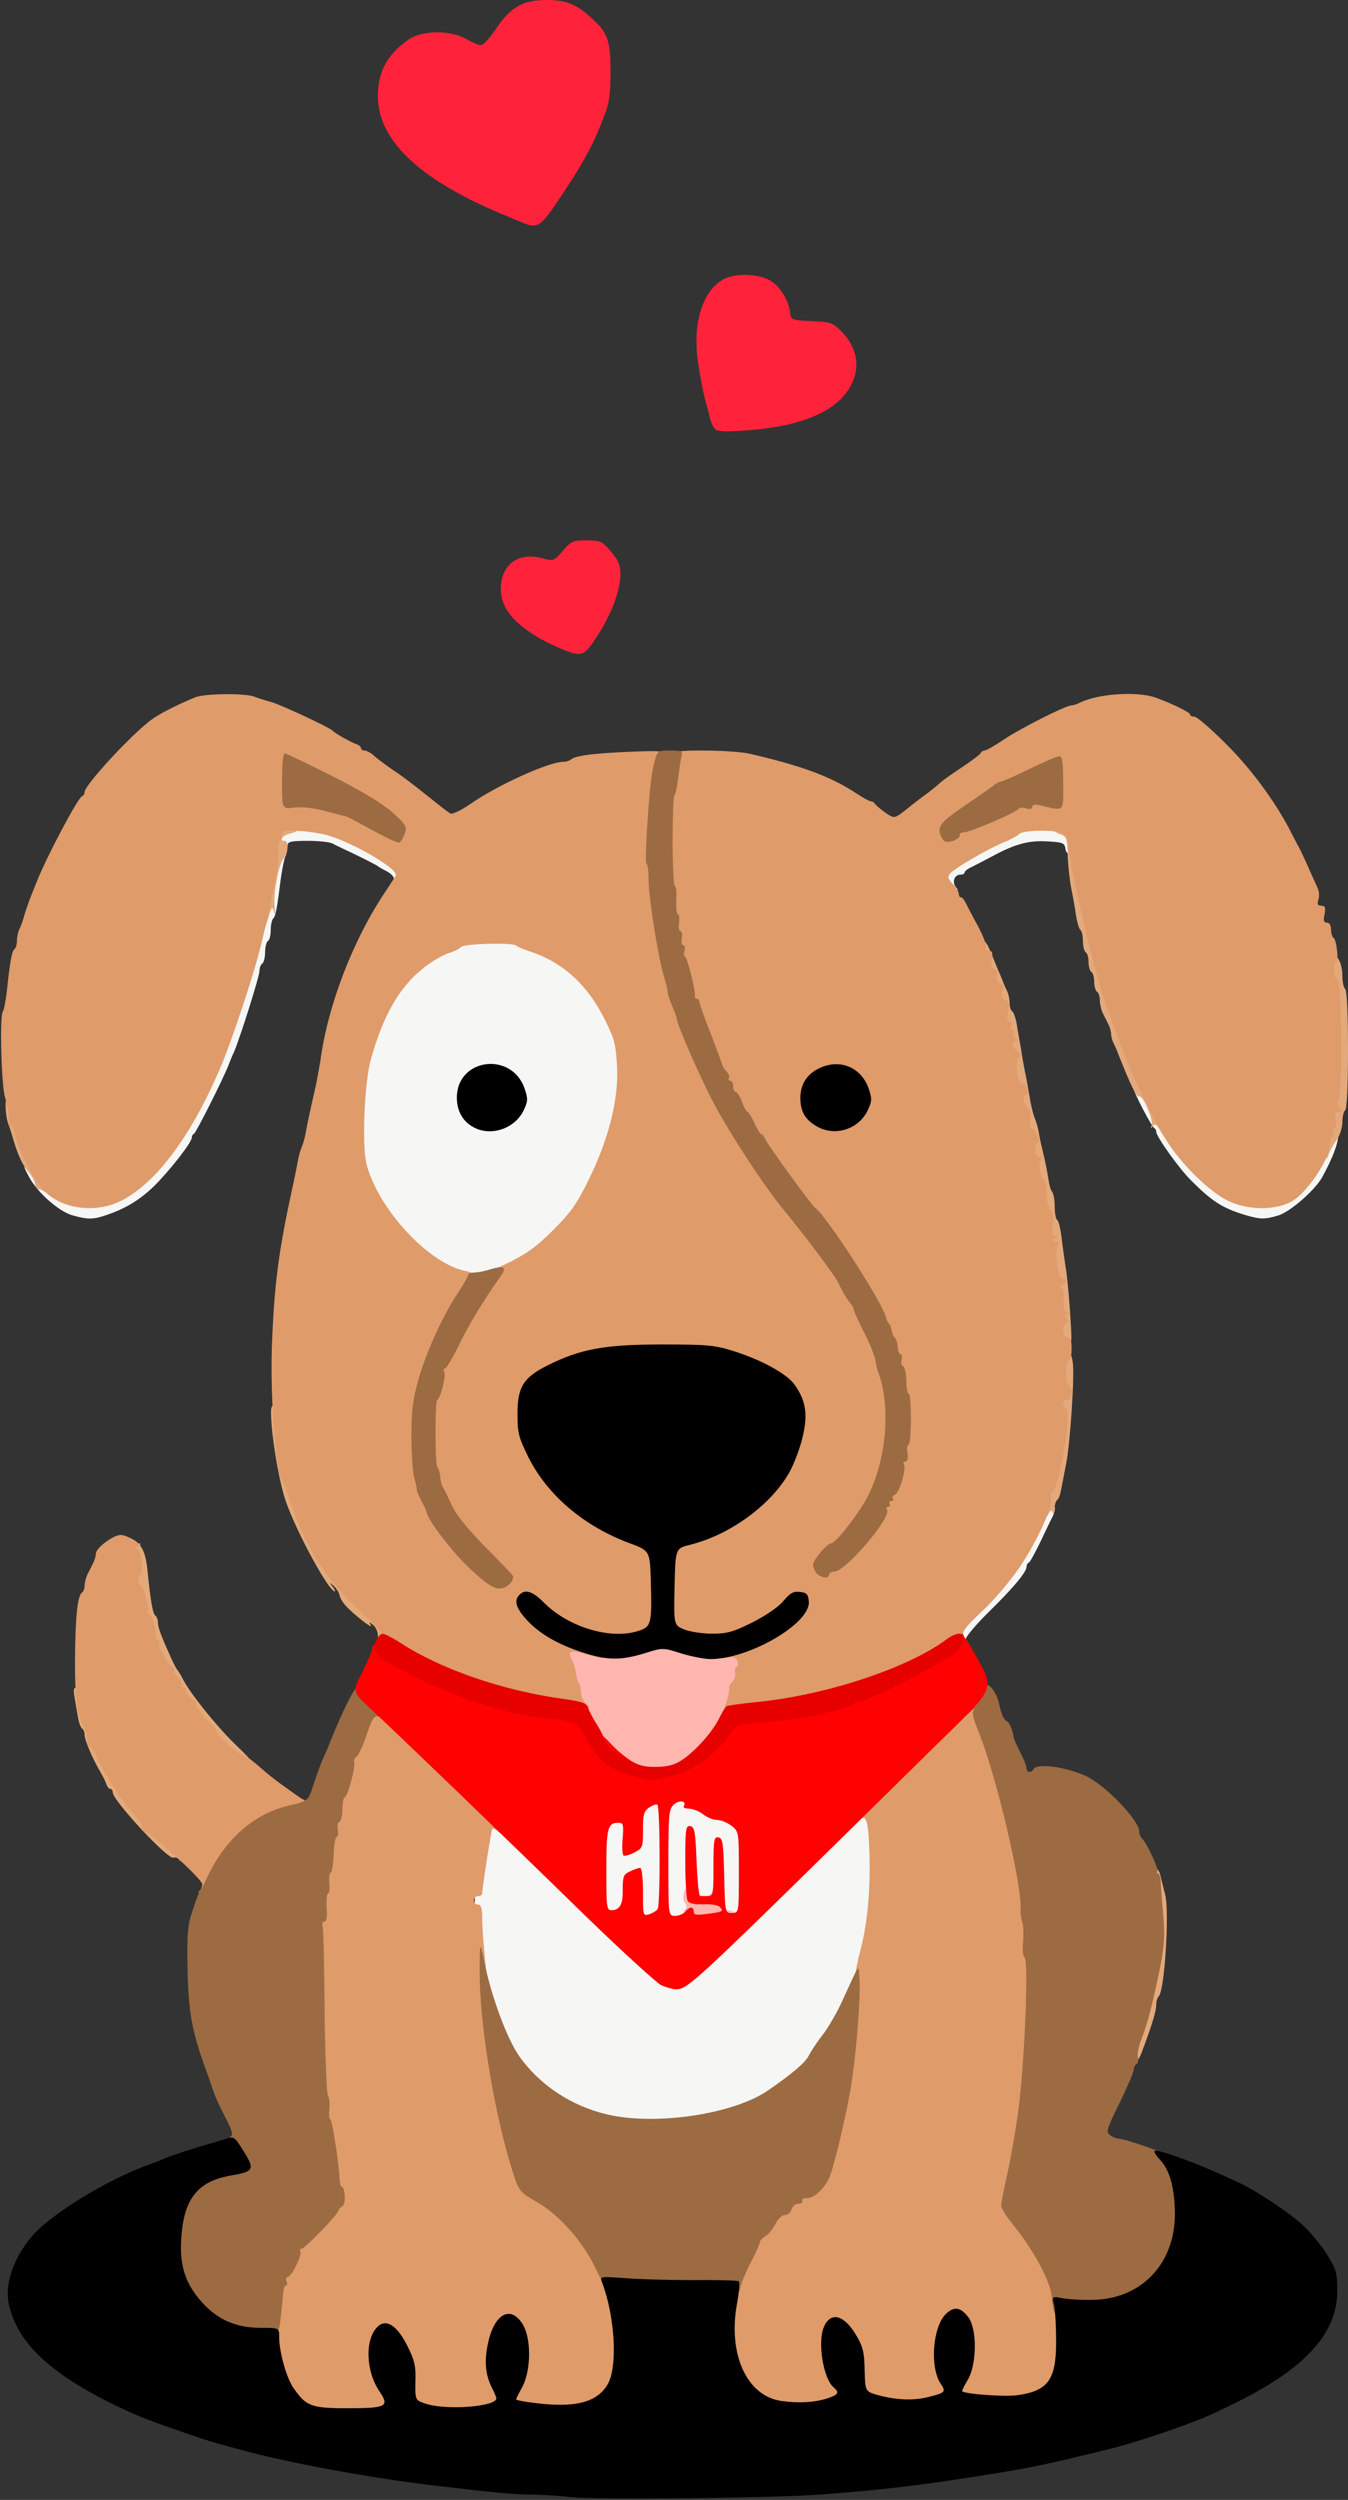 <svg xmlns="http://www.w3.org/2000/svg" width="478" height="886" viewBox="0 0 4780 8860"><rect x="0" y="0" width="4780" height="8860" fill="#333333" stroke="none"/><g id="l3HbFmF7BDHKE2RIU6nrSuj" fill="rgb(246,246,245)"><g><path id="p5KQN3EfG" d="M2110 7521 c-100 -26 -159 -60 -236 -136 -99 -98 -164 -246 -186 -423 -12 -99 -5 -332 12 -439 12 -73 12 -73 50 -73 35 0 49 11 204 161 166 161 166 161 166 2 0 -110 4 -163 12 -171 7 -7 33 -12 59 -12 48 0 48 0 52 48 3 39 4 36 5 -20 2 -83 14 -93 124 -103 67 -6 79 -5 84 9 3 9 14 16 24 16 9 0 29 9 43 20 14 11 36 20 50 20 13 0 36 9 51 21 26 20 26 20 26 182 0 162 0 162 188 -26 186 -186 189 -188 228 -185 39 3 39 3 47 118 21 278 -43 551 -167 713 -19 25 -41 58 -49 74 -14 25 -56 61 -144 122 -45 30 -155 70 -241 87 -102 20 -319 17 -402 -5z m407 -608 c105 -98 105 -98 67 -106 -21 -4 -41 -13 -45 -19 -9 -15 -78 -1 -85 17 -5 11 -28 14 -105 14 -99 0 -99 0 -101 -77 -1 -66 -2 -69 -5 -22 -5 66 -15 80 -60 80 -34 0 -34 0 -6 28 100 102 194 182 213 182 14 0 61 -36 127 -97z"></path><path id="pWdDHfoQs" d="M3380 5784 c0 -32 9 -44 75 -106 82 -77 178 -211 214 -300 19 -48 28 -58 47 -58 26 0 32 25 15 58 -5 9 -24 49 -42 87 -19 39 -37 72 -41 73 -5 2 -8 9 -8 15 0 19 -48 76 -138 164 -46 46 -80 87 -77 93 4 6 -5 10 -19 10 -23 0 -26 -4 -26 -36z"></path><path id="paoZzOc0y" d="M1589 4526 c-126 -45 -280 -224 -319 -369 -19 -71 -7 -361 19 -447 62 -212 156 -327 304 -372 59 -18 85 -20 176 -15 204 11 320 87 409 266 35 71 37 81 41 192 3 102 -1 132 -23 221 -83 322 -292 539 -518 538 -29 -1 -69 -7 -89 -14z m192 -569 c65 -44 60 -105 -12 -142 -28 -15 -32 -15 -60 2 -17 10 -38 30 -47 45 -14 24 -14 30 -1 54 12 24 63 64 80 64 3 0 21 -10 40 -23z"></path><path id="pekPyy679" d="M256 4307 c-48 -14 -124 -81 -153 -136 -22 -41 -22 -41 4 -41 18 0 37 12 61 40 42 50 106 84 151 81 43 -2 121 -42 171 -88 112 -100 247 -337 320 -559 12 -38 26 -73 30 -79 4 -5 10 -23 13 -40 5 -28 39 -155 71 -270 8 -27 20 -83 26 -122 12 -72 12 -73 41 -73 22 0 28 4 22 13 -4 6 -11 39 -16 72 -16 123 -19 140 -28 150 -5 5 -9 24 -9 41 0 18 -4 36 -10 39 -5 3 -10 21 -10 40 0 19 -5 37 -10 40 -5 3 -10 15 -10 27 0 18 -67 231 -90 286 -6 12 -14 32 -19 45 -19 50 -116 242 -123 245 -5 2 -8 9 -8 14 0 17 -79 118 -135 173 -51 49 -104 81 -176 104 -41 13 -60 13 -113 -2z"></path><path id="pY1kf5CL3" d="M4415 4306 c-81 -25 -116 -47 -192 -123 -43 -43 -123 -155 -123 -172 0 -5 -3 -11 -7 -13 -9 -4 -73 -127 -73 -139 0 -5 13 -9 28 -9 23 0 32 8 50 45 68 140 192 283 285 330 67 33 121 33 174 -1 38 -25 104 -114 131 -176 8 -20 19 -28 36 -28 20 0 23 4 19 23 -7 33 -25 75 -55 130 -26 46 -113 122 -156 135 -48 14 -62 14 -117 -2z"></path><path id="pQnNHb5py" d="M3334 3146 c-3 -8 -4 -29 -2 -47 4 -38 39 -66 155 -124 123 -60 250 -79 313 -45 29 15 29 100 1 100 -13 0 -21 -8 -23 -22 -3 -21 -10 -23 -63 -26 -67 -4 -115 9 -195 52 -30 16 -65 34 -77 40 -13 6 -23 14 -23 19 0 4 -7 7 -15 7 -21 0 -30 27 -15 45 11 13 8 15 -19 15 -18 0 -34 -6 -37 -14z"></path><path id="pXCskuFiZ" d="M1396 3117 c3 -8 -7 -19 -23 -28 -15 -8 -30 -16 -33 -19 -3 -3 -36 -20 -75 -39 -38 -18 -78 -37 -87 -42 -10 -5 -49 -9 -88 -9 -56 0 -70 3 -70 15 0 9 -9 15 -25 15 -22 0 -25 -4 -25 -40 0 -37 2 -40 38 -49 99 -28 242 12 386 109 40 27 46 36 46 66 0 30 -3 34 -25 34 -16 0 -23 -4 -19 -13z"></path></g></g><g id="l56CatYnSAIdJZAeFMIHtX4" fill="rgb(255,182,175)"><g><path id="p95qbismS" d="M2427 6799 c-4 -13 -2 -28 3 -33 6 -6 6 -14 -1 -22 -14 -16 0 -64 18 -64 8 0 17 9 20 20 4 13 14 20 30 20 16 0 27 -7 30 -20 10 -36 31 -22 39 25 3 25 10 45 14 45 5 0 15 3 23 6 11 4 17 -2 20 -18 3 -15 5 -10 6 15 1 35 0 37 -31 37 -18 0 -63 3 -99 6 -63 6 -66 6 -72 -17z"></path><path id="paLVwzfk4" d="M2259 6291 c-68 -14 -147 -89 -190 -181 -13 -28 -27 -50 -31 -50 -5 0 -8 -13 -8 -29 0 -17 -4 -33 -10 -36 -5 -3 -10 -21 -10 -39 0 -17 -5 -37 -11 -43 -6 -6 -9 -28 -7 -49 3 -35 6 -39 32 -42 15 -2 58 4 95 13 63 15 69 15 131 -4 81 -26 118 -26 196 -2 45 14 77 18 123 14 70 -7 81 0 81 53 0 36 -41 167 -71 226 -25 49 -90 121 -134 148 -36 22 -130 33 -186 21z"></path></g></g><g id="l2FDZb7mwJ6OUoijAopDNhl" fill="rgb(227,169,123)"><g><path id="pnWenVu7V" d="M4000 7283 c0 -21 9 -62 21 -92 61 -163 85 -346 65 -503 -8 -60 -7 -68 7 -68 10 0 19 11 22 28 4 15 11 46 17 68 15 62 -2 337 -23 359 -5 5 -9 18 -9 29 0 23 -12 64 -50 166 -22 59 -50 67 -50 13z"></path><path id="pJ7fOyN6T" d="M636 6592 c-4 -7 -14 -11 -21 -8 -20 7 -215 -203 -215 -231 0 -7 -4 -13 -9 -13 -5 0 -11 -8 -14 -17 -3 -10 -13 -29 -21 -43 -26 -43 -56 -113 -56 -131 0 -10 -4 -20 -9 -23 -5 -3 -12 -23 -15 -43 -4 -21 -9 -53 -12 -70 -5 -29 -3 -33 15 -33 17 0 21 6 21 35 0 19 5 35 10 35 6 0 10 14 10 30 0 17 5 30 10 30 6 0 10 11 10 25 0 14 4 25 8 25 5 0 18 19 28 42 35 79 110 183 193 267 66 68 81 89 79 110 -2 18 -5 22 -12 13z"></path><path id="pvA8WmmYD" d="M780 6214 c-22 -20 -40 -40 -40 -44 0 -4 -18 -26 -40 -49 -22 -23 -40 -48 -40 -55 0 -8 -7 -16 -15 -20 -8 -3 -15 -12 -15 -21 0 -8 -4 -15 -9 -15 -5 0 -12 -11 -15 -25 -4 -14 -11 -25 -16 -25 -6 0 -10 -7 -10 -15 0 -8 -4 -15 -8 -15 -13 0 -42 -68 -53 -123 -5 -28 -13 -53 -18 -56 -4 -4 -11 -26 -14 -50 -3 -24 -11 -47 -18 -51 -8 -6 -10 -26 -7 -67 4 -42 2 -62 -8 -71 -8 -7 -14 -26 -14 -43 0 -29 0 -29 28 -15 36 19 49 47 56 121 10 100 18 145 27 151 5 3 9 14 9 25 0 17 13 51 53 139 7 14 14 27 17 30 3 3 11 16 18 30 26 51 118 166 186 232 70 68 70 68 28 68 -34 0 -49 -7 -82 -36z"></path><path id="pzuZiQ1Nw" d="M1340 5796 c0 -13 -8 -30 -17 -37 -15 -12 -16 -12 -8 1 11 18 -61 -38 -89 -69 -11 -12 -21 -29 -22 -38 -2 -9 -11 -23 -20 -32 -17 -15 -17 -15 -5 2 8 9 11 17 8 17 -21 0 -133 -205 -172 -315 -21 -57 -45 -188 -52 -277 -4 -64 -3 -68 16 -68 19 0 21 6 21 75 0 43 4 75 10 75 6 0 10 20 10 45 0 25 4 45 8 45 5 0 19 33 32 73 29 92 78 190 124 250 20 26 36 49 36 51 0 4 76 78 143 138 18 17 27 35 27 57 0 26 -4 31 -25 31 -20 0 -25 -5 -25 -24z"></path><path id="p18XvlI5xX" d="M3697 5384 c-11 -11 -8 -122 3 -126 21 -7 42 -114 44 -218 6 -272 3 -250 30 -250 20 0 25 6 30 38 7 47 -9 289 -24 362 -6 30 -13 70 -17 88 -3 18 -9 35 -14 38 -5 3 -9 17 -10 32 0 15 -3 21 -6 13 -4 -10 -9 -9 -17 8 -7 12 -15 18 -19 15z"></path><path id="pjySwb2sk" d="M3736 4673 c-3 -54 -10 -125 -16 -158 -5 -33 -13 -93 -16 -132 -4 -40 -11 -73 -15 -73 -5 0 -9 -22 -9 -50 0 -27 -3 -50 -8 -50 -10 0 -32 -97 -32 -143 0 -20 -4 -37 -10 -37 -5 0 -10 -18 -10 -40 0 -22 -4 -40 -10 -40 -5 0 -10 -18 -10 -39 0 -22 -4 -41 -9 -43 -7 -3 -37 -160 -48 -255 -3 -24 -9 -43 -14 -43 -5 0 -9 -13 -9 -30 0 -16 -4 -30 -10 -30 -5 0 -10 -11 -10 -25 0 -14 -4 -25 -10 -25 -5 0 -10 -13 -10 -30 0 -16 -4 -30 -10 -30 -5 0 -10 -16 -10 -35 0 -47 30 -48 48 -2 8 17 18 43 24 57 6 14 15 36 21 50 5 14 13 33 18 42 5 10 9 29 9 42 0 14 4 27 9 30 5 3 11 20 15 38 3 18 10 60 16 93 5 33 14 83 20 110 5 28 12 66 15 85 4 19 10 44 15 55 5 11 11 34 14 50 2 17 10 50 16 75 6 25 14 63 17 85 3 22 9 44 14 49 5 6 9 29 9 52 0 24 4 45 9 48 5 3 11 29 15 58 3 29 11 85 17 123 5 39 12 114 15 168 6 97 6 97 -24 97 -30 0 -30 0 -36 -97z"></path><path id="p12idkXw3l" d="M157 4223 c-5 -4 -13 -8 -19 -8 -6 0 -12 -8 -14 -19 -1 -10 -11 -28 -21 -40 -22 -25 -37 -56 -54 -111 -6 -22 -15 -50 -20 -63 -5 -13 -9 -41 -9 -62 0 -33 3 -40 20 -40 17 0 20 7 20 40 0 22 4 40 9 40 5 0 11 14 15 31 3 18 24 70 47 116 22 45 39 93 37 104 -2 11 -7 17 -11 12z"></path><path id="p3KnloO44" d="M4691 4081 c-7 -17 -11 -43 -8 -58 21 -115 30 -153 36 -153 3 0 5 -83 3 -185 -2 -109 -7 -185 -12 -185 -6 0 -10 -27 -10 -60 0 -49 3 -60 16 -60 26 0 43 31 44 77 0 23 5 45 10 48 6 4 10 87 10 215 0 128 -4 211 -10 215 -5 3 -10 22 -10 42 0 19 -9 48 -20 63 -11 15 -24 38 -28 50 -8 22 -9 22 -21 -9z"></path><path id="pY4KR7sAj" d="M4116 4010 c-14 -25 -21 -29 -28 -19 -8 11 -9 10 -4 -4 6 -20 -33 -109 -45 -101 -8 5 -29 -38 -72 -146 -5 -14 -13 -33 -18 -42 -5 -10 -9 -25 -9 -33 0 -8 -4 -24 -10 -35 -5 -11 -14 -29 -20 -40 -5 -11 -10 -31 -10 -44 0 -14 -4 -28 -10 -31 -5 -3 -10 -19 -10 -35 0 -16 -4 -32 -10 -35 -5 -3 -10 -19 -10 -35 0 -16 -4 -32 -10 -35 -5 -3 -10 -21 -10 -40 0 -19 -4 -36 -9 -39 -4 -3 -11 -25 -15 -48 -3 -24 -11 -68 -17 -98 -6 -30 -12 -84 -13 -120 -2 -61 -4 -66 -29 -74 -16 -6 -27 -17 -27 -28 0 -14 8 -18 35 -18 28 0 35 4 35 20 0 11 5 20 10 20 6 0 10 11 10 24 0 33 46 253 76 366 38 142 111 354 155 449 22 46 39 88 39 93 0 5 7 16 15 24 8 9 15 30 15 49 0 18 5 35 11 37 6 2 9 14 7 27 -3 21 -4 21 -22 -9z"></path><path id="pK7YBUlbs" d="M913 3258 c3 -24 13 -74 21 -113 9 -38 16 -98 16 -132 0 -35 4 -63 10 -63 6 0 10 -9 10 -20 0 -17 7 -20 45 -20 37 0 45 3 45 19 0 13 -9 20 -30 25 -27 5 -43 26 -20 26 15 0 12 47 -4 63 -19 19 -38 127 -32 175 4 23 3 28 -2 14 -6 -21 -9 -19 -21 22 -8 29 -19 46 -28 46 -13 0 -14 -9 -10 -42z"></path></g></g><g id="l4q7JP9ZO5lwOzMgJByV1rR" fill="rgb(223,155,106)"><g><path id="p7df3nylv" d="M1085 8561 c-26 -11 -73 -59 -90 -91 -20 -40 -35 -126 -35 -203 1 -102 16 -221 29 -225 15 -5 41 -56 41 -82 0 -11 4 -20 9 -20 13 0 125 -118 129 -136 2 -8 9 -14 15 -14 8 0 9 -3 1 -8 -5 -4 -16 -59 -22 -122 -7 -63 -18 -117 -23 -121 -6 -3 -9 -22 -8 -42 2 -20 0 -39 -3 -42 -4 -4 -7 -129 -7 -278 -1 -150 -4 -300 -7 -334 -4 -35 -3 -63 2 -63 5 0 10 -37 10 -81 1 -45 6 -84 11 -88 6 -3 13 -44 16 -91 3 -47 10 -86 16 -88 6 -2 11 -24 11 -48 0 -24 4 -44 10 -44 11 0 30 -65 30 -106 0 -18 6 -34 13 -37 6 -2 23 -37 36 -76 24 -71 24 -71 63 -71 38 0 49 9 244 197 173 167 204 202 204 227 0 24 -2 27 -15 16 -9 -7 -17 -11 -19 -9 -4 4 -36 210 -36 229 0 6 -7 10 -15 10 -8 0 -15 7 -15 15 0 8 7 15 15 15 11 0 15 13 15 53 0 67 25 305 50 477 20 137 54 285 91 396 19 59 23 64 86 100 106 62 189 172 239 319 25 72 28 94 28 215 1 118 -2 139 -19 170 -40 69 -139 92 -295 70 -90 -13 -90 -13 -90 -46 0 -18 10 -52 22 -75 26 -50 27 -112 4 -158 -16 -30 -19 -32 -33 -18 -26 25 -44 112 -31 150 6 17 15 36 19 42 5 5 9 28 9 51 0 36 -4 43 -28 53 -41 17 -218 19 -274 2 -48 -14 -48 -14 -48 -86 0 -58 -5 -81 -27 -126 -31 -59 -52 -68 -67 -28 -12 36 0 90 29 133 34 51 34 103 -1 116 -30 12 -261 12 -289 1z"></path><path id="pcoWIRMcf" d="M2736 8540 c-93 -17 -152 -106 -163 -248 -7 -97 16 -221 58 -303 16 -32 29 -64 29 -71 0 -7 10 -18 22 -23 12 -6 29 -25 37 -42 9 -19 24 -33 34 -33 11 0 21 -9 24 -20 3 -11 12 -20 19 -20 8 0 14 -4 14 -10 0 -5 10 -10 23 -10 23 0 55 -29 76 -69 15 -27 66 -245 81 -341 6 -41 17 -138 25 -215 7 -77 22 -174 34 -215 27 -100 38 -219 34 -354 -4 -116 -11 -138 -38 -116 -13 11 -15 9 -15 -12 0 -18 48 -72 195 -219 170 -169 200 -194 230 -197 33 -3 35 -1 35 27 0 17 11 60 25 96 162 431 198 1032 94 1557 -22 108 -22 108 12 150 123 154 154 245 154 448 0 136 -8 162 -59 196 -40 26 -150 36 -246 24 -71 -10 -95 -9 -145 4 -74 20 -142 19 -225 -2 -65 -17 -65 -17 -65 -93 -1 -63 -5 -82 -28 -122 -35 -60 -42 -63 -57 -26 -11 26 -10 39 4 84 9 29 23 58 31 65 8 7 15 29 15 50 0 34 -4 39 -32 50 -44 15 -171 21 -232 10z"></path><path id="pTkl3SH3x" d="M706 6703 c6 -4 11 -16 11 -25 0 -19 -195 -195 -210 -190 -5 1 -5 -3 -2 -9 4 -6 -9 -27 -28 -47 -40 -43 -103 -138 -131 -200 -10 -23 -23 -42 -28 -42 -4 0 -8 -9 -8 -20 0 -11 -4 -28 -9 -38 -27 -52 -36 -114 -35 -252 1 -150 9 -226 25 -236 5 -3 9 -14 9 -25 0 -10 5 -28 10 -39 6 -11 15 -29 20 -40 6 -11 10 -26 10 -34 0 -20 62 -66 88 -66 11 0 27 7 36 15 8 8 21 15 28 15 10 0 9 3 -2 10 -8 5 -10 10 -4 10 7 0 14 20 16 45 2 25 0 45 -4 45 -5 0 -8 9 -8 20 0 11 4 20 9 20 10 0 32 80 25 92 -3 4 -1 8 5 8 9 0 28 65 23 83 -1 4 2 7 8 7 5 0 7 6 4 14 -3 7 1 20 8 27 7 8 14 21 16 29 2 7 11 19 20 27 9 7 13 13 9 13 -4 0 1 10 12 22 11 11 18 25 15 30 -3 4 0 8 5 8 6 0 11 7 11 15 0 8 9 19 20 25 11 6 18 15 15 20 -3 5 14 28 37 52 23 24 41 46 40 50 -2 9 76 78 89 78 7 0 28 15 49 33 47 41 63 54 127 99 47 34 53 36 62 20 9 -14 10 -12 11 14 0 30 -2 32 -61 44 -110 24 -206 105 -273 232 -18 34 -29 44 -52 46 -16 1 -24 -1 -18 -5z"></path><path id="pPTNrBZ5s" d="M2564 6064 c15 -36 26 -78 21 -82 -2 -2 3 -11 11 -20 9 -8 13 -23 11 -33 -3 -10 -1 -19 5 -21 5 -2 6 -11 3 -21 -5 -12 -15 -16 -36 -12 -24 4 -29 2 -29 -15 0 -11 7 -20 15 -20 21 0 118 -38 141 -55 10 -8 -6 -4 -36 10 -46 21 -70 25 -146 25 -60 0 -104 -5 -128 -15 -36 -15 -36 -15 -34 -182 3 -166 3 -166 58 -179 136 -34 281 -139 345 -248 41 -70 65 -163 52 -201 -25 -77 -101 -131 -247 -176 -65 -21 -96 -24 -225 -24 -168 0 -265 19 -375 75 -115 58 -133 130 -67 263 67 135 197 246 359 306 73 27 73 27 76 171 1 80 0 155 -3 167 -7 30 -54 43 -156 43 -53 0 -89 4 -89 10 0 6 14 10 30 10 23 0 30 4 30 20 0 22 -6 22 -79 1 -50 -14 -59 -10 -43 22 6 12 13 34 15 49 1 15 6 30 10 34 4 4 7 18 7 31 0 14 8 32 17 41 16 16 15 17 -12 20 -60 7 -289 -38 -420 -83 -131 -45 -305 -142 -305 -170 0 -8 5 -15 11 -15 6 0 -24 -32 -66 -72 -129 -121 -200 -230 -252 -387 -14 -42 -29 -80 -33 -86 -22 -29 -42 -290 -36 -470 8 -220 23 -339 76 -580 6 -27 13 -63 16 -80 3 -16 9 -39 14 -50 5 -11 11 -33 14 -50 5 -28 11 -59 37 -172 5 -27 12 -64 15 -83 26 -197 117 -433 234 -605 14 -22 30 -45 33 -52 13 -21 -152 -118 -243 -143 -25 -7 -71 -14 -102 -15 -51 -3 -58 -1 -58 16 0 10 -3 19 -8 19 -4 0 -7 24 -6 53 0 28 -5 75 -12 102 -7 28 -15 64 -17 80 -2 17 -6 37 -9 45 -3 8 -11 40 -18 70 -21 98 -110 368 -155 469 -102 234 -223 394 -344 456 -97 49 -222 29 -284 -45 -31 -36 -85 -145 -93 -189 -4 -17 -10 -31 -15 -31 -5 0 -9 -15 -9 -34 0 -19 -5 -47 -11 -63 -14 -32 -21 -293 -9 -308 4 -5 10 -37 14 -70 11 -104 18 -145 27 -151 5 -3 9 -16 9 -30 0 -13 4 -32 9 -42 5 -9 14 -35 20 -57 7 -22 17 -50 22 -62 5 -13 13 -33 18 -45 35 -89 147 -301 162 -306 5 -2 9 -9 9 -15 0 -24 161 -199 235 -255 28 -21 90 -53 158 -81 33 -13 176 -15 209 -2 13 5 41 14 63 20 38 12 204 89 215 101 9 10 65 41 83 47 9 3 17 9 17 14 0 5 6 9 13 9 7 0 22 8 33 18 10 10 42 33 69 52 28 18 82 59 120 90 39 31 75 60 82 63 6 4 38 -11 70 -33 94 -66 277 -149 329 -150 11 0 24 -4 30 -9 14 -13 84 -22 217 -27 92 -4 117 -2 117 8 0 7 -7 49 -16 93 -34 171 -17 437 42 670 28 108 43 146 44 108 0 -28 -22 -116 -32 -123 -13 -10 -40 -183 -33 -216 3 -19 2 -34 -2 -34 -4 0 -8 -86 -8 -190 0 -105 3 -190 6 -190 4 0 10 -29 14 -65 7 -65 7 -65 121 -65 62 0 135 5 161 11 187 43 291 82 380 141 23 15 46 28 51 28 6 0 12 4 14 8 2 4 18 18 36 31 33 23 33 23 73 -8 21 -17 58 -46 82 -63 23 -18 44 -36 47 -39 3 -3 34 -25 70 -49 36 -24 67 -47 68 -52 2 -4 8 -8 13 -8 6 0 36 -17 67 -38 59 -40 222 -122 241 -122 6 0 19 -4 29 -9 65 -33 206 -42 272 -18 64 24 120 52 120 59 0 5 7 8 16 8 8 0 57 42 108 93 90 89 170 197 226 301 14 28 31 60 37 71 6 11 21 43 33 70 12 28 27 60 32 71 6 12 7 31 3 43 -5 16 -2 21 11 21 13 0 15 6 11 30 -5 22 -3 30 8 30 9 0 15 10 15 24 0 14 4 27 9 30 11 7 19 86 9 86 -5 0 -8 14 -8 30 0 17 5 30 13 30 15 0 18 421 3 432 -6 4 -4 13 3 22 11 13 11 16 -3 16 -12 0 -14 7 -9 30 3 19 1 30 -5 30 -6 0 -9 7 -6 15 4 8 2 15 -2 15 -5 0 -9 15 -10 33 -1 46 -75 157 -127 191 -58 37 -160 37 -234 1 -62 -31 -155 -120 -208 -200 -53 -80 -134 -249 -174 -360 -18 -49 -38 -106 -46 -125 -41 -111 -134 -502 -135 -569 -1 -45 -18 -56 -95 -57 -40 0 -74 5 -80 11 -5 6 -30 20 -55 30 -58 24 -175 92 -191 111 -10 12 -8 19 10 37 11 13 21 29 21 35 0 7 3 12 8 12 4 0 12 10 18 23 6 12 25 49 43 81 17 33 30 65 27 73 -3 7 1 13 11 13 12 0 14 7 10 29 -4 21 -2 31 9 35 10 4 13 13 9 25 -3 12 0 21 10 25 11 4 14 13 10 29 -5 17 -2 26 10 31 12 4 14 14 9 41 -4 24 -3 35 6 35 7 0 10 7 6 15 -3 8 -1 15 5 15 6 0 7 5 3 11 -3 6 0 15 7 20 10 6 11 9 2 9 -19 0 -16 21 5 36 12 10 14 16 5 22 -16 10 -5 92 12 92 7 0 15 9 18 20 3 11 1 20 -4 20 -14 0 -11 30 6 46 9 10 12 25 8 44 -3 17 -1 30 4 30 5 0 15 11 21 25 7 15 8 25 2 25 -6 0 -10 11 -10 25 0 17 6 25 18 26 9 0 12 3 5 5 -14 6 -6 65 10 76 6 3 10 25 9 48 -1 24 4 47 12 56 10 9 12 27 9 54 -4 30 -2 40 8 40 11 0 11 2 -1 10 -12 8 -12 10 5 10 12 0 16 3 9 8 -17 11 -5 122 12 122 17 0 18 16 2 24 -9 4 -9 8 -3 11 6 3 9 22 7 41 -3 24 0 39 9 45 12 7 11 9 -1 9 -13 0 -13 1 0 11 11 8 12 12 3 16 -19 7 -16 53 2 53 11 0 15 11 15 40 0 22 -4 40 -10 40 -5 0 -10 20 -10 45 0 25 5 45 10 45 6 0 10 11 10 25 0 16 -6 25 -15 25 -17 0 -21 26 -4 32 21 7 -26 288 -50 296 -5 2 -7 11 -4 21 7 29 -47 149 -109 242 -32 48 -92 119 -134 158 -61 57 -74 74 -66 87 8 14 3 22 -22 39 -168 113 -420 199 -661 225 -55 6 -118 13 -139 17 -36 6 -39 4 -32 -13z m-960 -1340 c51 -102 124 -214 146 -224 108 -49 142 -71 212 -141 64 -64 85 -95 127 -181 70 -143 105 -283 99 -398 -4 -77 -9 -98 -41 -162 -61 -125 -148 -205 -262 -244 -27 -9 -52 -19 -55 -23 -9 -11 -184 -7 -195 5 -5 7 -27 17 -47 23 -20 7 -60 30 -88 53 -84 67 -142 168 -185 323 -23 81 -32 308 -15 372 43 161 223 354 353 378 47 9 49 36 8 97 -38 57 -97 167 -106 198 -12 41 3 18 49 -76z m1397 -767 c64 -43 60 -105 -10 -141 -25 -14 -31 -13 -60 2 -47 25 -68 64 -53 96 10 22 65 66 83 66 3 0 21 -10 40 -23z m-1661 -1067 c-19 -16 -97 -61 -172 -100 -138 -71 -138 -71 -138 -16 0 56 0 56 53 56 65 1 167 28 232 62 64 34 68 34 25 -2z"></path></g></g><g id="l4gmMRcfQcOSoFWXeKD1xqq" fill="rgb(255,34,59)"><g><path id="pq9knrasT" d="M1984 2297 c-136 -59 -207 -129 -208 -205 -2 -90 61 -138 149 -113 37 10 40 9 71 -27 29 -34 36 -37 84 -37 48 0 55 3 86 39 27 32 34 48 34 82 0 56 -33 144 -84 221 -46 71 -54 73 -132 40z"></path><path id="pF4fa0q5P" d="M2534 1519 c-6 -8 -14 -25 -17 -39 -3 -14 -11 -43 -17 -65 -6 -22 -17 -78 -24 -124 -21 -134 10 -250 82 -297 41 -28 137 -26 179 4 34 24 60 69 65 112 3 24 7 25 76 28 66 3 75 5 105 36 46 46 64 104 48 158 -34 113 -163 178 -391 194 -75 5 -98 3 -106 -7z"></path><path id="pRkyq5r7j" d="M1850 788 c-14 -6 -34 -14 -45 -19 -310 -125 -465 -268 -465 -428 0 -88 33 -148 109 -201 47 -33 148 -34 204 -2 21 12 44 22 52 22 8 0 31 -24 51 -54 53 -80 97 -106 181 -106 72 0 109 15 166 69 52 48 62 77 62 186 0 81 -5 112 -24 160 -39 102 -73 164 -162 296 -63 94 -74 100 -129 77z"></path></g></g><g id="l6pORsEEiLtMVJiFfHg36rI" fill="rgb(156,107,66)"><g><path id="pNvK7pqrh" d="M775 8256 c-64 -29 -129 -102 -151 -168 -24 -73 -16 -246 14 -304 29 -56 73 -91 124 -99 83 -13 81 -11 56 -56 -20 -36 -20 -40 -5 -52 15 -11 14 -18 -16 -77 -19 -36 -36 -74 -39 -85 -4 -11 -16 -47 -28 -80 -49 -133 -62 -205 -65 -357 -2 -129 0 -156 19 -210 11 -35 23 -65 26 -68 4 -3 14 -23 24 -45 62 -134 165 -226 287 -255 72 -17 72 -17 90 -73 10 -31 25 -74 35 -95 9 -20 20 -46 24 -57 49 -122 92 -205 105 -205 6 0 28 17 48 38 40 41 51 84 19 75 -15 -4 -23 9 -43 68 -13 39 -29 73 -36 76 -6 3 -9 11 -7 18 6 15 -24 125 -34 125 -4 0 -7 19 -8 42 0 23 -5 43 -11 45 -5 2 -8 15 -5 28 2 14 0 25 -4 25 -5 0 -10 28 -11 62 -1 35 -6 64 -11 66 -4 1 -6 18 -4 37 2 19 0 35 -4 35 -5 0 -7 22 -6 50 3 33 0 50 -8 50 -6 0 -9 8 -6 18 3 9 6 145 7 302 2 157 7 291 12 297 5 7 7 29 5 48 -2 19 -1 35 3 35 6 0 32 160 33 213 1 15 4 27 7 27 13 0 16 61 4 68 -7 4 -14 12 -16 19 -6 17 -119 133 -130 133 -6 0 -7 4 -4 10 7 12 -32 90 -45 90 -5 0 -7 7 -4 15 4 8 2 15 -2 15 -5 0 -9 12 -10 28 -1 15 -5 55 -9 90 -8 62 -8 62 -89 62 -64 0 -92 -5 -131 -24z"></path><path id="pEWBl4bRF" d="M3736 8188 c-3 -13 -6 -32 -6 -43 -1 -52 -64 -171 -142 -266 -21 -26 -38 -54 -38 -63 0 -8 9 -53 19 -99 11 -45 29 -146 40 -222 23 -160 40 -548 24 -558 -6 -4 -8 -28 -5 -56 2 -28 1 -58 -3 -68 -4 -10 -7 -29 -6 -43 6 -86 -85 -473 -147 -627 -22 -54 -27 -75 -18 -85 6 -7 -1 -2 -16 11 -28 24 -28 24 -28 -1 0 -30 60 -98 87 -98 16 0 41 38 47 73 5 28 18 57 26 57 7 0 22 33 24 55 0 6 11 30 23 54 13 24 23 50 23 57 0 16 16 19 25 4 13 -22 110 -9 185 24 68 31 190 157 190 198 0 8 4 18 10 24 17 17 59 107 54 116 -3 4 -2 8 3 8 4 0 9 15 9 33 1 17 5 71 9 118 6 64 3 107 -9 170 -25 126 -46 208 -67 262 -11 27 -17 57 -14 67 3 10 1 21 -5 25 -5 3 -10 13 -10 21 0 8 -22 60 -50 117 -46 93 -49 103 -33 115 9 6 24 12 32 12 22 0 182 57 193 68 18 18 38 125 38 202 0 146 -55 247 -163 300 -55 27 -73 30 -164 33 -74 1 -103 5 -103 15 0 21 -27 13 -34 -10z"></path><path id="pSZHvsNVQ" d="M2590 8126 c0 -12 -28 -14 -162 -14 -90 1 -191 -2 -225 -6 -63 -8 -63 -8 -92 -69 -45 -93 -126 -185 -204 -231 -63 -36 -67 -41 -86 -100 -66 -201 -121 -531 -120 -719 0 -112 0 -112 20 -18 24 113 77 255 118 315 72 104 186 180 315 210 172 40 446 -1 569 -85 88 -61 130 -97 144 -122 8 -16 30 -50 50 -75 20 -26 50 -78 68 -117 68 -147 59 -138 63 -75 4 67 -13 274 -33 390 -19 108 -62 285 -76 312 -21 40 -53 68 -76 68 -14 0 -21 4 -18 10 3 6 -3 10 -13 10 -11 0 -22 9 -25 20 -3 11 -13 20 -24 20 -10 0 -25 14 -34 33 -9 17 -24 37 -35 42 -10 6 -19 15 -19 20 0 6 -14 37 -31 70 -18 33 -35 75 -39 93 -6 31 -35 46 -35 18z"></path><path id="pWOUhHT4w" d="M1667 5560 c-63 -59 -151 -173 -155 -203 -1 -4 -9 -22 -19 -40 -9 -17 -16 -35 -15 -38 0 -4 -3 -22 -9 -40 -5 -19 -10 -86 -10 -149 0 -94 5 -131 26 -205 29 -99 85 -222 139 -303 20 -30 36 -58 36 -63 0 -5 10 -9 21 -9 12 0 39 -5 60 -12 47 -14 57 -6 35 24 -59 83 -115 174 -149 246 -22 45 -44 82 -49 82 -5 0 -6 5 -3 11 8 12 -14 99 -24 99 -9 0 -9 234 0 240 4 3 9 19 10 35 2 17 6 32 9 35 3 3 16 30 30 60 17 39 54 84 122 154 54 54 98 100 98 103 0 21 -25 43 -49 43 -22 0 -47 -17 -104 -70z"></path><path id="pHj1YqoCR" d="M2889 5566 c-10 -21 -7 -29 17 -60 16 -20 34 -36 40 -36 15 0 77 -76 119 -145 76 -127 98 -336 48 -465 -3 -8 -7 -26 -9 -40 -2 -14 -20 -59 -41 -100 -21 -41 -37 -77 -36 -80 1 -3 -4 -11 -10 -19 -13 -15 -32 -47 -45 -76 -12 -25 -121 -170 -189 -252 -70 -84 -190 -267 -252 -383 -48 -91 -131 -280 -131 -299 0 -5 -8 -26 -17 -47 -9 -22 -16 -42 -15 -46 1 -3 -5 -28 -13 -55 -22 -74 -55 -281 -55 -345 0 -32 -4 -58 -8 -58 -8 0 11 -284 23 -335 15 -66 14 -65 62 -65 42 0 45 2 39 23 -3 13 -8 49 -12 80 -4 31 -10 57 -13 57 -3 0 -6 72 -6 160 0 88 4 160 8 160 5 0 7 23 5 50 -1 28 1 50 6 50 4 0 6 14 4 30 -3 16 0 30 5 30 5 0 7 11 5 25 -3 14 -1 25 5 25 5 0 7 9 4 20 -3 11 -2 20 2 20 7 0 37 117 35 138 -1 6 2 12 7 12 5 0 9 5 9 11 0 6 18 56 40 112 22 56 40 107 42 112 1 6 8 16 15 23 7 8 11 18 8 23 -4 5 -1 9 4 9 6 0 11 9 11 20 0 11 4 20 9 20 5 0 15 16 22 35 7 19 16 35 19 35 4 0 15 18 25 40 10 22 21 40 25 40 4 0 11 10 17 23 11 22 160 228 173 237 40 28 242 340 252 390 2 8 6 17 10 20 3 3 8 14 10 25 1 11 7 23 11 26 5 4 10 18 10 33 1 14 6 26 11 26 4 0 6 9 3 20 -3 10 0 21 5 22 6 2 11 25 12 51 0 26 4 47 9 47 4 0 7 41 7 90 0 50 -4 90 -8 90 -5 0 -7 14 -4 30 3 19 0 30 -7 30 -7 0 -9 5 -6 11 10 15 -16 100 -31 106 -8 3 -11 9 -8 14 3 5 0 9 -6 9 -6 0 -8 5 -5 10 3 6 1 10 -5 10 -6 0 -8 5 -5 11 17 27 -147 219 -187 219 -10 0 -18 5 -18 10 0 21 -41 9 -51 -14z"></path><path id="p4JhkG5cP" d="M1320 2942 c-47 -26 -89 -48 -93 -49 -4 0 -36 -9 -72 -18 -39 -11 -82 -16 -110 -13 -45 6 -45 6 -45 -93 0 -55 4 -99 9 -99 5 0 81 36 168 80 105 53 178 97 214 129 50 45 53 50 44 76 -6 16 -14 30 -20 31 -5 2 -48 -18 -95 -44z"></path><path id="ppJ5grnlI" d="M3337 2964 c-15 -35 -4 -49 89 -112 43 -30 87 -60 97 -68 9 -8 21 -14 26 -14 5 0 51 -20 102 -45 51 -25 99 -45 106 -45 10 0 13 23 13 96 0 106 8 99 -87 77 -14 -3 -23 0 -23 7 0 7 -8 9 -21 5 -12 -4 -24 -3 -28 2 -8 13 -172 83 -194 83 -9 0 -16 5 -14 11 1 7 -11 15 -26 20 -24 6 -30 4 -40 -17z"></path></g></g><g id="l4qnNrC3S55kOLLXEteoabG" fill="rgb(255,1,0)"><g><path id="p8afuXAgk" d="M2345 7036 c-16 -8 -136 -117 -265 -242 -270 -264 -672 -651 -767 -739 -64 -60 -64 -60 -28 -129 19 -39 35 -76 35 -83 0 -24 30 -26 53 -5 39 36 210 119 323 157 130 44 172 53 284 66 84 10 120 27 120 56 0 7 7 16 17 20 9 3 32 24 51 45 20 22 55 50 78 64 38 22 50 25 99 19 44 -6 68 -17 117 -54 34 -25 75 -64 90 -87 27 -41 27 -41 110 -48 142 -11 309 -45 332 -67 6 -5 16 -9 24 -9 41 0 334 -158 355 -191 19 -30 42 -22 67 23 92 168 106 130 -137 369 -874 860 -862 850 -911 849 -9 -1 -30 -7 -47 -14z m-13 -270 c10 -14 9 -364 -1 -370 -4 -3 -17 2 -29 10 -19 13 -22 25 -22 79 0 62 -1 65 -30 80 -17 9 -34 14 -39 11 -4 -3 -6 -30 -3 -61 4 -49 2 -55 -15 -55 -38 0 -43 18 -43 167 0 133 1 143 19 143 26 0 39 -19 39 -60 0 -62 2 -67 27 -78 14 -7 30 -12 35 -12 6 0 10 38 10 86 0 84 0 85 23 78 12 -4 25 -12 29 -18z m98 9 c16 -19 30 -19 30 0 0 12 9 13 48 8 55 -7 60 -9 44 -25 -6 -6 -33 -11 -58 -9 -30 1 -50 -3 -55 -11 -5 -7 -9 -71 -9 -141 0 -117 2 -128 18 -125 15 3 18 19 22 126 3 67 8 122 13 122 4 0 16 0 27 0 19 0 20 -7 20 -106 0 -95 2 -105 18 -102 15 3 17 19 20 136 3 132 3 132 27 132 25 0 25 0 25 -144 0 -144 0 -145 -26 -165 -15 -12 -38 -21 -51 -21 -14 0 -36 -9 -50 -20 -14 -11 -37 -20 -50 -20 -13 0 -22 -4 -18 -9 11 -19 -17 -23 -36 -5 -17 16 -19 32 -19 206 0 188 0 188 24 188 13 0 29 -7 36 -15z"></path></g></g><g id="lyQosjXLgwmWhcmsgC15lA" fill="rgb(231,0,0)"><g><path id="ps2gMO3pg" d="M2250 6296 c-86 -22 -130 -57 -170 -133 -12 -23 -27 -46 -34 -52 -7 -6 -50 -15 -97 -20 -111 -13 -153 -22 -283 -66 -117 -39 -287 -122 -324 -158 -20 -20 -21 -26 -10 -50 7 -15 19 -27 25 -27 7 0 38 16 70 37 143 91 358 165 570 194 70 10 84 15 89 33 4 12 18 39 32 60 13 22 25 45 26 53 3 16 17 31 44 47 74 43 88 48 137 48 38 0 64 -6 88 -21 46 -28 111 -99 136 -149 11 -23 24 -43 28 -45 5 -3 58 -10 118 -16 244 -26 531 -122 664 -223 13 -10 32 -18 43 -18 15 0 18 5 12 23 -3 12 -11 27 -16 34 -25 31 -316 183 -350 183 -8 0 -18 4 -24 9 -23 22 -190 56 -332 67 -83 7 -83 7 -110 48 -45 67 -132 126 -210 142 -37 8 -69 13 -72 13 -3 -1 -25 -7 -50 -13z"></path></g></g><g id="l576B3wiXnmP82PCgMoin3G" fill="rgb(0,0,0)"><g><path id="pYbTl1ezh" d="M2025 8850 c-33 -4 -95 -8 -139 -9 -73 -1 -116 -5 -346 -32 -229 -27 -531 -83 -695 -129 -22 -6 -53 -15 -70 -19 -58 -16 -249 -83 -294 -103 -278 -123 -414 -240 -449 -388 -21 -88 33 -211 126 -288 97 -80 253 -169 372 -211 19 -7 44 -17 55 -22 27 -11 113 -39 150 -49 17 -5 45 -13 63 -19 32 -10 33 -9 62 37 45 71 42 78 -40 92 -118 20 -168 82 -177 220 -7 97 13 161 70 226 56 64 123 94 210 94 67 0 67 0 67 33 0 53 26 145 50 179 45 66 63 73 192 73 138 0 150 -6 114 -59 -49 -72 -53 -184 -8 -229 31 -31 70 -6 107 68 25 50 30 71 28 126 -1 66 -1 66 40 79 75 23 247 9 247 -20 0 -4 -7 -21 -16 -38 -23 -47 -27 -93 -14 -155 22 -108 82 -140 125 -67 29 51 28 159 -2 218 -13 23 -23 44 -23 46 0 2 28 8 63 12 145 19 224 -1 262 -66 36 -63 26 -243 -22 -366 -6 -16 2 -16 83 -10 49 4 158 7 242 7 85 -1 157 1 161 4 5 2 2 37 -5 76 -34 179 32 329 155 348 60 9 121 6 168 -10 36 -12 40 -20 19 -38 -37 -31 -58 -163 -34 -215 24 -55 72 -42 115 32 23 39 28 59 29 122 2 75 2 75 45 88 66 18 128 21 182 7 60 -15 62 -18 42 -48 -39 -60 -27 -203 20 -247 29 -27 52 -23 79 13 31 42 30 166 -2 221 -13 21 -22 40 -20 41 12 10 149 20 194 14 110 -15 139 -54 139 -189 0 -52 -3 -110 -7 -129 -8 -33 -8 -33 30 -26 20 4 69 7 107 6 178 -3 298 -136 291 -320 -3 -86 -20 -141 -52 -176 -14 -15 -23 -29 -20 -32 7 -7 125 34 221 77 28 12 61 28 75 34 62 28 187 111 234 156 28 27 66 74 84 104 30 48 34 64 34 123 1 153 -114 278 -367 402 -93 45 -100 48 -175 76 -83 31 -208 71 -272 86 -21 5 -56 14 -78 19 -110 27 -198 46 -285 60 -278 46 -427 64 -660 81 -171 13 -803 19 -880 9z"></path><path id="pKhiQ2v2O" d="M2065 5856 c-89 -29 -154 -67 -199 -117 -37 -41 -44 -67 -24 -87 21 -21 47 -13 90 31 87 85 235 129 332 97 45 -14 48 -25 44 -170 -3 -114 -3 -114 -76 -141 -162 -60 -292 -171 -359 -306 -34 -69 -38 -85 -38 -152 0 -95 21 -129 105 -171 116 -59 205 -75 405 -75 161 0 188 2 255 23 99 31 186 79 215 116 42 57 51 107 31 189 -9 40 -31 97 -48 127 -65 114 -209 219 -348 254 -55 13 -55 13 -58 149 -3 136 -3 136 34 152 20 8 65 15 99 15 53 0 75 -6 143 -40 49 -25 93 -55 110 -76 24 -28 35 -35 58 -32 24 2 30 8 32 34 7 77 -211 204 -349 204 -20 0 -67 -9 -103 -20 -66 -21 -66 -21 -132 0 -84 25 -131 25 -219 -4z"></path><path id="plisURRbf" d="M1679 3995 c-38 -20 -59 -58 -59 -105 0 -139 193 -165 240 -33 13 38 12 46 -3 78 -31 65 -116 94 -178 60z"></path><path id="p13mp0foRD" d="M2893 3990 c-40 -24 -55 -53 -55 -101 1 -47 24 -83 67 -103 73 -35 148 -4 175 71 13 38 12 46 -3 78 -33 69 -119 95 -184 55z"></path></g></g></svg>